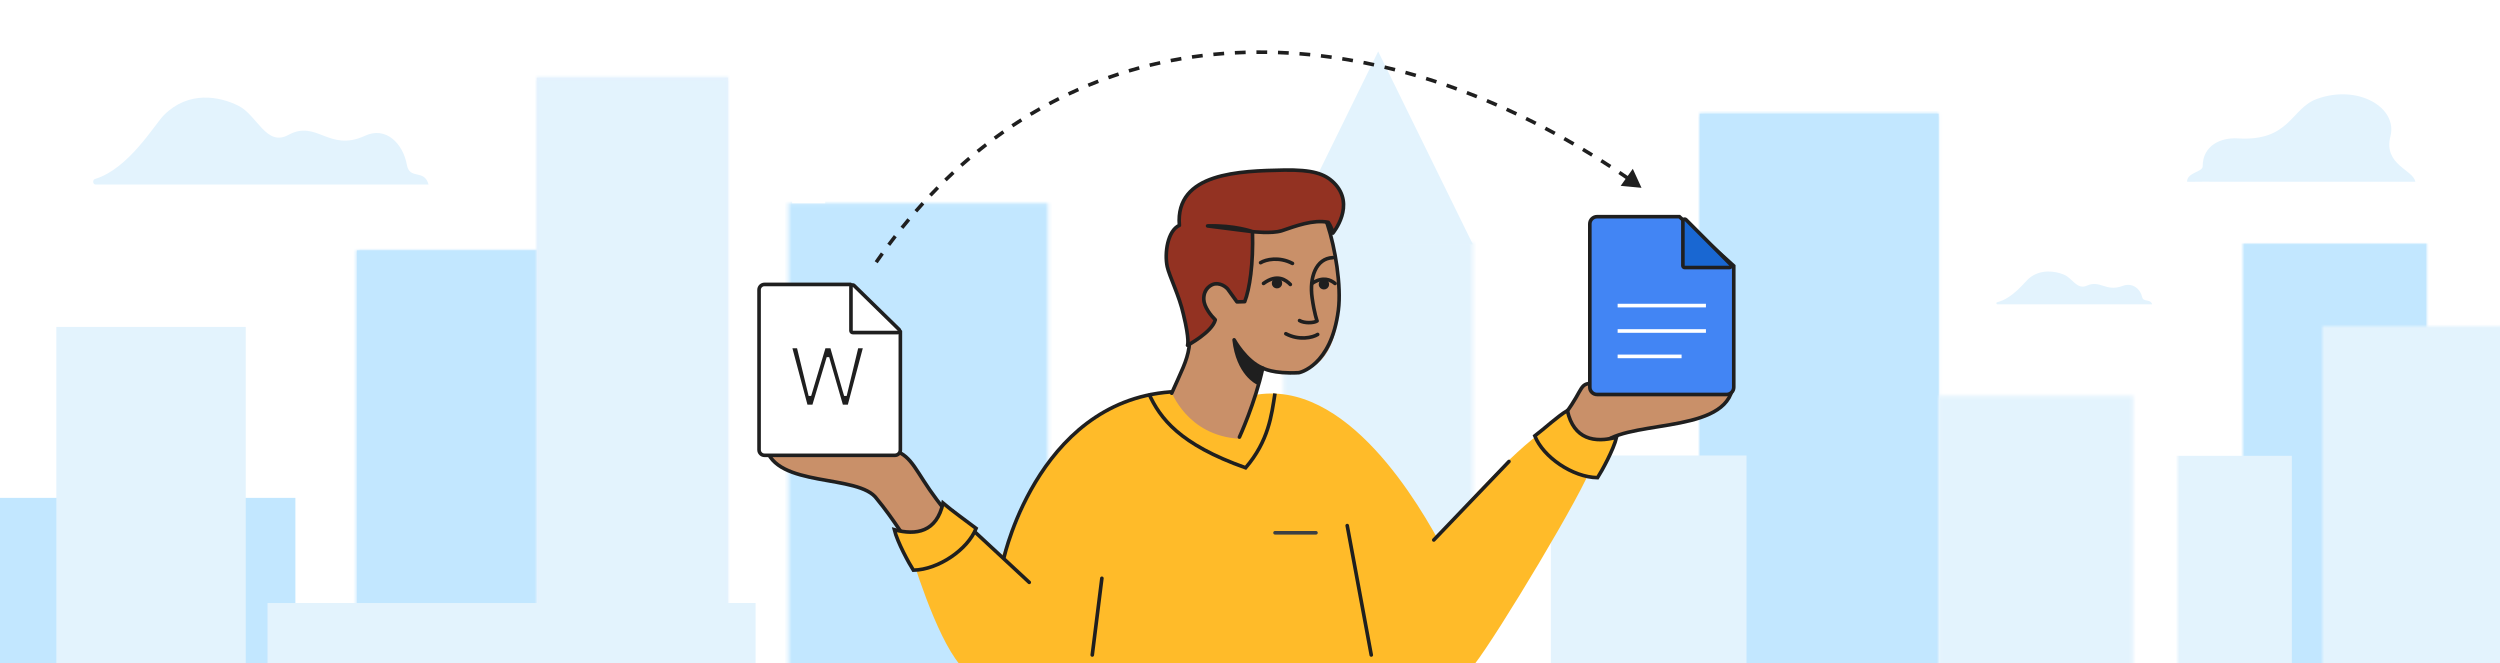 <svg width="690" height="183" viewBox="0 0 690 183" fill="none" xmlns="http://www.w3.org/2000/svg">
<rect x="0" y="0" width="690" height="183" fill="#333333" stroke="none"/>
<g id="switch-from-word-to-docs-banner-large" clip-path="url(#clip0_1_43107)">
<rect width="690" height="183" fill="white"/>
<g id="bg">
<path id="cloud right" fill-rule="evenodd" clip-rule="evenodd" d="M603.625 50.158C603.625 47.535 607.938 47.535 607.938 45.893C607.938 40.123 612.994 37.905 617.602 38.194C632.075 39.1 632.238 29.924 639.466 27.305C650.819 23.192 661.782 29.679 659.761 37.605C657.74 45.53 666.109 46.835 666.625 50.158L610.2 50.159C610.18 50.082 603.625 50.236 603.625 50.158Z" fill="#E3F3FD"/>
<path id="cloud center" d="M591.216 81.933C591.569 83.541 593.446 82.329 594 83.99H551.325C551.166 83.999 551.025 83.889 551.003 83.736C550.981 83.584 551.085 83.441 551.241 83.408C555.559 82.351 558.901 77.711 560.067 76.764C563.236 74.185 567.202 74.807 569.62 75.785C572.038 76.764 573.181 80.087 576.027 78.823C579.666 77.207 581.198 80.628 585.789 78.933C588.537 77.856 590.736 79.751 591.216 81.933Z" fill="#E3F3FD"/>
<path id="cloud left" d="M112.293 45.485C113.053 49.746 117.092 46.533 118.286 50.936H26.415C26.071 50.961 25.768 50.668 25.721 50.265C25.673 49.861 25.896 49.482 26.233 49.395C35.529 46.591 42.725 34.292 45.233 31.779C52.057 24.943 60.594 26.593 65.8 29.186C71.006 31.779 73.466 40.59 79.593 37.239C87.426 32.953 90.725 42.023 100.61 37.531C106.525 34.676 111.26 39.699 112.293 45.485Z" fill="#E3F3FD"/>
<g id="Group 12">
<mask id="mask0_1_43107" style="mask-type:luminance" maskUnits="userSpaceOnUse" x="601" y="67" width="69" height="183">
<path id="Clip 11" fill-rule="evenodd" clip-rule="evenodd" d="M601 67H670V250H601V67Z" fill="white"/>
</mask>
<g mask="url(#mask0_1_43107)">
<g id="Group 12_2">
<mask id="mask1_1_43107" style="mask-type:luminance" maskUnits="userSpaceOnUse" x="619" y="67" width="51" height="183">
<path id="Clip 11_2" fill-rule="evenodd" clip-rule="evenodd" d="M619 67H670V250H619V67Z" fill="white"/>
</mask>
<g mask="url(#mask1_1_43107)">
<path id="Fill 10" fill-rule="evenodd" clip-rule="evenodd" d="M618 67H674V276H618V67Z" fill="#C2E7FF"/>
</g>
</g>
<path id="Fill 56 Copy" fill-rule="evenodd" clip-rule="evenodd" d="M632.549 125.805H592.549V250.805H632.549V125.805Z" fill="#E3F3FD"/>
</g>
</g>
<g id="Group 15">
<mask id="mask2_1_43107" style="mask-type:luminance" maskUnits="userSpaceOnUse" x="641" y="90" width="54" height="160">
<path id="Clip 14" fill-rule="evenodd" clip-rule="evenodd" d="M641 90H695V250H641V90Z" fill="white"/>
</mask>
<g mask="url(#mask2_1_43107)">
<path id="Fill 13" fill-rule="evenodd" clip-rule="evenodd" d="M639 255H696V85H639V255Z" fill="#E3F3FD"/>
</g>
</g>
<path id="Fill 16" fill-rule="evenodd" clip-rule="evenodd" d="M469.109 246.716H535.06V31.373H469.109V246.716Z" fill="#C2E7FF"/>
<g id="Group 20">
<mask id="mask3_1_43107" style="mask-type:luminance" maskUnits="userSpaceOnUse" x="469" y="31" width="67" height="216">
<path id="Clip 19" fill-rule="evenodd" clip-rule="evenodd" d="M469.109 31.373H535.059V246.716H469.109V31.373Z" fill="white"/>
</mask>
<g mask="url(#mask3_1_43107)">
<path id="Fill 18" fill-rule="evenodd" clip-rule="evenodd" d="M466.339 250.972H537.829V27.117H466.339V250.972Z" fill="#C2E7FF"/>
</g>
</g>
<g id="Group 23">
<mask id="mask4_1_43107" style="mask-type:luminance" maskUnits="userSpaceOnUse" x="217" y="56" width="73" height="182">
<path id="Clip 22" fill-rule="evenodd" clip-rule="evenodd" d="M217.62 56.089H289.242V237.709H217.62V56.089Z" fill="white"/>
</mask>
<g mask="url(#mask4_1_43107)">
<path id="Fill 21" fill-rule="evenodd" clip-rule="evenodd" d="M214.143 241.54H292.718V52.257H214.143V241.54Z" fill="#C2E7FF"/>
</g>
</g>
<path id="Fill 27" fill-rule="evenodd" clip-rule="evenodd" d="M98.479 223.735H152.082V69.097H98.479V223.735Z" fill="#C2E7FF"/>
<g id="Group 31">
<mask id="mask5_1_43107" style="mask-type:luminance" maskUnits="userSpaceOnUse" x="98" y="69" width="55" height="155">
<path id="Clip 30" fill-rule="evenodd" clip-rule="evenodd" d="M98.479 69.098H152.082V223.735H98.479V69.098Z" fill="white"/>
</mask>
<g mask="url(#mask5_1_43107)">
<path id="Fill 29" fill-rule="evenodd" clip-rule="evenodd" d="M95.877 228.508H154.684V64.325H95.877V228.508Z" fill="#C2E7FF"/>
</g>
</g>
<path id="Fill 35" fill-rule="evenodd" clip-rule="evenodd" d="M200.955 240.042H148.141V21.414H200.955V240.042Z" fill="#E8F0FE"/>
<g id="Group 39">
<mask id="mask6_1_43107" style="mask-type:luminance" maskUnits="userSpaceOnUse" x="148" y="21" width="53" height="220">
<path id="Clip 38" fill-rule="evenodd" clip-rule="evenodd" d="M148.141 21.414H200.955V240.042H148.141V21.414Z" fill="white"/>
</mask>
<g mask="url(#mask6_1_43107)">
<path id="Fill 37" fill-rule="evenodd" clip-rule="evenodd" d="M203.519 16.801H145.577V244.654H203.519V16.801Z" fill="#E3F3FD"/>
</g>
</g>
<g id="Group 42">
<mask id="mask7_1_43107" style="mask-type:luminance" maskUnits="userSpaceOnUse" x="535" y="109" width="54" height="140">
<path id="Clip 41" fill-rule="evenodd" clip-rule="evenodd" d="M535.06 109.289H588.768V248.492H535.06V109.289Z" fill="white"/>
</mask>
<g mask="url(#mask7_1_43107)">
<path id="Fill 40" fill-rule="evenodd" clip-rule="evenodd" d="M591.52 103.808H532.307V253.972H591.52V103.808Z" fill="#E3F3FD"/>
</g>
</g>
<g id="Group 45">
<mask id="mask8_1_43107" style="mask-type:luminance" maskUnits="userSpaceOnUse" x="354" y="66" width="53" height="183">
<path id="Clip 44" fill-rule="evenodd" clip-rule="evenodd" d="M354.254 66.862H406.505V248.492H354.254V66.862Z" fill="white"/>
</mask>
<g mask="url(#mask8_1_43107)">
<path id="Fill 43" fill-rule="evenodd" clip-rule="evenodd" d="M351.718 252.323H409.042V63.03H351.718V252.323Z" fill="#E3F3FD"/>
</g>
</g>
<path id="Fill 46" fill-rule="evenodd" clip-rule="evenodd" d="M380.38 14.194L354.254 67.427H406.506L380.38 14.194Z" fill="#E3F3FD"/>
<path id="Fill 48" fill-rule="evenodd" clip-rule="evenodd" d="M482.037 246.716H428.037V125.716H482.037V246.716Z" fill="#E3F3FD"/>
<path id="Fill 52" fill-rule="evenodd" clip-rule="evenodd" d="M81.527 137.411H-1.473V250.476H81.527V137.411Z" fill="#C2E7FF"/>
<path id="Fill 54" fill-rule="evenodd" clip-rule="evenodd" d="M67.828 90.228L15.549 90.227V249.81L67.828 249.812V90.228Z" fill="#E3F3FD"/>
<path id="Fill 56" fill-rule="evenodd" clip-rule="evenodd" d="M208.55 166.432H73.838V250.805H208.55V166.432Z" fill="#E3F3FD"/>
</g>
<g id="man &#38; logos">
<g id="man">
<path id="Path Copy" d="M429.708 145.065C429.708 145.065 422.413 142.673 417.366 139.548C412.294 136.443 410.986 134.105 410.986 134.105C449.141 104.395 426.227 103.921 449.339 107.168C461.707 109.499 469.769 109.024 478.044 107.664C474.919 120.072 447.378 115.617 441.538 123.241C431.245 134.587 429.708 145.065 429.708 145.065Z" fill="#C99069" stroke="#1F1F1F" stroke-linecap="round" stroke-linejoin="round"/>
<path id="Path" d="M260.645 166.848C260.645 166.848 266.353 166.383 270.587 163.512C274.841 160.658 277.773 157.053 277.773 157.053C246.166 131.612 257.959 123.377 238.922 123.377C230.072 123.377 217.966 122.994 211.389 123.377C214.01 134.777 237.113 130.684 242.012 137.689C250.646 148.113 260.645 166.848 260.645 166.848Z" fill="#C99069" stroke="#1F1F1F" stroke-linecap="round" stroke-linejoin="round"/>
<path id="Path_2" d="M294.941 183.416L268.27 171.059L280.749 144.243C287.205 128.355 297.959 109.666 324.499 108.036C336.618 117.198 338.673 113.809 345.905 109.095C371.675 104.046 392.017 139.706 398.383 151.658" fill="#FFBB29"/>
<path id="Path_3" d="M301.462 183.416C294.187 183.416 275.378 183.416 264.904 183.416C258.269 175.477 251.769 154.334 250.014 148.181C253.391 149.796 262.592 150.589 261.748 140.175C266.884 146.123 285.33 160.824 295.804 172.705" fill="#FFBB29"/>
<path id="Path_4" d="M363.863 183.416L368.65 150.069H395.124C405.08 138.033 420.609 121.823 427.21 118.219C433.811 114.614 440.953 122.279 439.3 128.511C437.629 134.744 413.22 175.375 406.902 183.416C396.929 183.416 400.38 183.416 393.453 183.416" fill="#FFBB29"/>
<path id="Path_5" d="M346.203 81.082C348.203 79.923 348.512 77.138 346.894 74.86C345.276 72.581 342.35 71.675 340.365 72.834C338.365 73.994 338.056 76.778 339.674 79.057C341.277 81.336 344.203 82.242 346.203 81.082Z" fill="white" stroke="#1F1F1F" stroke-linecap="round" stroke-linejoin="round"/>
<path id="Path_6" d="M362.135 81.082C364.135 79.923 364.444 77.138 362.826 74.86C361.209 72.581 358.282 71.675 356.297 72.834C354.297 73.994 353.988 76.778 355.606 79.057C357.209 81.336 360.135 82.242 362.135 81.082Z" fill="white" stroke="#1F1F1F" stroke-linecap="round" stroke-linejoin="round"/>
<path id="Path_7" d="M336.513 75.636L329.343 75.966" stroke="#1F1F1F" stroke-linecap="round" stroke-linejoin="round"/>
<path id="Path_8" d="M347.931 75.636H353.739" stroke="#1F1F1F" stroke-linecap="round" stroke-linejoin="round"/>
<path id="Path_9" d="M378.468 158.992V183.416H329.343L333.324 158.992L370.489 135.807" fill="#FFBB29"/>
<path id="Path_10" d="M262.793 140.993L284.071 160.732" stroke="#1F1F1F" stroke-linecap="round" stroke-linejoin="round"/>
<path id="Path_11" d="M416.473 127.373L395.727 149.032" stroke="#1F1F1F" stroke-linecap="round" stroke-linejoin="round"/>
<path id="Path_12" d="M294.823 183.416H369.094L377.14 149.032" fill="#FFBB29"/>
<path id="Path_13" d="M304.117 159.612L301.462 180.771" stroke="#1F1F1F" stroke-linecap="round" stroke-linejoin="round"/>
<path id="Path_14" d="M371.829 145.065L378.468 180.771" stroke="#1F1F1F" stroke-linecap="round" stroke-linejoin="round"/>
<path id="Path_15" d="M277.127 153.761C277.127 153.761 287.311 108.036 326.688 108.036" stroke="#1F1F1F" stroke-linecap="round" stroke-linejoin="round"/>
<path id="Path 4" fill-rule="evenodd" clip-rule="evenodd" d="M246.835 146.202C252.885 147.825 258.515 146.858 260.274 138.852C262.793 140.993 266.688 143.777 269.405 145.834C267.123 151.655 258.978 157.254 252.09 157.367C250.896 155.511 247.693 149.694 246.835 146.202Z" fill="#FFBB29" stroke="#1F1F1F"/>
<path id="Path 4 Copy" fill-rule="evenodd" clip-rule="evenodd" d="M446.18 120.676C440.129 122.298 434.346 121.318 432.587 113.313C429.866 114.923 426.326 118.251 423.609 120.308C425.891 126.129 434.036 131.728 440.924 131.84C442.118 129.984 445.322 124.167 446.18 120.676Z" fill="#FFBB29" stroke="#1F1F1F"/>
<path id="Path 5" d="M317.056 108.609C320.18 115.453 325.504 122.628 343.791 129.109C350.156 121.702 350.96 114.544 351.892 108.609" stroke="#1F1F1F"/>
<path id="Line" d="M351.914 147.048H363.199" stroke="#3C4043" stroke-linecap="round"/>
<g id="head">
<path id="Fill 1" fill-rule="evenodd" clip-rule="evenodd" d="M348.517 101.581C348.517 101.581 354.251 104.363 361.324 101.813C361.324 101.813 368.766 99.211 369.389 85.596C369.746 78.74 368.491 68.369 366.418 62.052C364.132 54.899 356.934 50.231 345.426 52.347C329.8 55.145 322.823 63.975 326.189 78.787C330.108 96.396 328.322 96.448 323.216 108.036C323.308 107.939 327.536 120.195 341.957 121.088C341.957 121.088 346.454 111.111 348.517 101.581Z" fill="#C99069"/>
<g id="face">
<path id="Path_16" d="M367.867 71.105C363.136 71.32 361.372 76.644 362.138 82.147C362.751 86.55 363.514 88.584 363.514 88.584C362.596 89.193 359.935 89.248 358.675 88.475" stroke="#1F1F1F" stroke-linecap="round" stroke-linejoin="round"/>
<path id="Path_17" d="M348.731 78.229C352.544 75.413 355 77.351 356.132 78.511" stroke="#1F1F1F" stroke-linecap="round" stroke-linejoin="round"/>
<ellipse id="Oval" cx="352.449" cy="78.177" rx="0.926" ry="0.926" transform="rotate(2.179 352.449 78.177)" fill="#1F1F1F" stroke="#1F1F1F"/>
<path id="Path_18" d="M362.15 78.195C365.132 76.237 367.234 77.218 368.472 78.24" stroke="#1F1F1F" stroke-linecap="round" stroke-linejoin="round"/>
<ellipse id="Oval_2" cx="365.398" cy="78.471" rx="0.926" ry="0.926" transform="rotate(2.179 365.398 78.471)" fill="#1F1F1F" stroke="#1F1F1F"/>
<path id="Path_19" d="M356.718 72.703C353.057 70.768 349.333 71.609 347.924 72.503" stroke="#1F1F1F" stroke-linecap="round" stroke-linejoin="round"/>
<path id="Path_20" d="M354.888 92.111C358.548 94.046 362.272 93.204 363.681 92.31" stroke="#1F1F1F" stroke-linecap="round" stroke-linejoin="round"/>
</g>
<path id="Stroke 3" d="M342.085 120.64C342.085 120.64 346.455 111.112 348.519 101.581C348.519 101.581 351.367 103.266 358.498 102.859C358.498 102.859 367.394 101.177 369.39 85.596C370.253 78.857 368.492 68.369 366.419 62.052C364.133 54.899 356.936 50.231 345.428 52.347C329.801 55.146 322.824 63.975 326.19 78.787C330.109 96.396 328.492 96.942 323.386 108.53" stroke="#1F1F1F" stroke-linecap="round" stroke-linejoin="round"/>
<path id="Fill 5" fill-rule="evenodd" clip-rule="evenodd" d="M335.433 88.258C334.564 91.689 327.772 95.291 327.772 95.291C327.772 95.291 328.415 94.008 326.639 86.763C325.512 81.639 322.722 76.175 322.157 73.564C321.366 69.89 322.244 63.638 325.506 62.181C324.287 47.574 342.24 47.198 354.188 46.948L354.303 46.946C362.269 46.812 365.61 47.979 368.114 50.436C374.327 56.579 367.856 64.356 367.856 64.356C367.614 62.806 366.599 61.377 366.599 61.377C362.49 60.523 357.493 62.419 353.742 63.696C350.948 64.555 345.68 63.93 345.68 63.93C345.951 72.873 344.897 79.811 343.543 83.256L341.407 83.318L338.87 79.792C338.87 79.792 337.457 78.082 335.327 78.338C334.358 78.463 332.157 79.598 332.248 82.611C332.313 84.749 334.332 87.22 335.433 88.258" fill="#933222"/>
<path id="Stroke 7" d="M345.684 63.931L345.621 64.427C345.874 64.459 346.11 64.297 346.17 64.049C346.23 63.802 346.095 63.549 345.856 63.462L345.684 63.931ZM333.293 62.353L333.278 61.853C333.017 61.861 332.806 62.068 332.793 62.329C332.781 62.59 332.971 62.816 333.229 62.849L333.293 62.353ZM345.684 63.931L345.743 63.434C345.598 63.417 345.454 63.464 345.347 63.562C345.239 63.66 345.18 63.8 345.184 63.946L345.684 63.931ZM343.536 83.257L343.55 83.756C343.75 83.75 343.928 83.626 344.001 83.44L343.536 83.257ZM341.399 83.32L340.993 83.612C341.09 83.747 341.248 83.825 341.414 83.82L341.399 83.32ZM338.864 79.797L339.27 79.505C339.264 79.496 339.257 79.487 339.25 79.478L338.864 79.797ZM335.321 78.344L335.261 77.848L335.256 77.849L335.321 78.344ZM332.241 82.619L331.741 82.634L332.241 82.619ZM335.421 88.264L335.906 88.387C335.951 88.211 335.896 88.025 335.764 87.9L335.421 88.264ZM327.757 95.301L327.31 95.077C327.212 95.272 327.252 95.507 327.408 95.659C327.563 95.811 327.799 95.845 327.991 95.743L327.757 95.301ZM326.628 86.774L326.14 86.881L326.142 86.893L326.628 86.774ZM322.154 73.579L321.665 73.684L321.665 73.684L322.154 73.579ZM325.51 62.196L325.714 62.652C325.908 62.566 326.026 62.366 326.008 62.154L325.51 62.196ZM354.318 46.942L354.309 46.443L354.307 46.443L354.318 46.942ZM368.128 50.424L368.48 50.068L368.478 50.067L368.128 50.424ZM367.862 64.344L367.368 64.421C367.398 64.615 367.539 64.773 367.728 64.826C367.918 64.878 368.12 64.815 368.246 64.664L367.862 64.344ZM366.607 61.365L367.014 61.075C366.941 60.972 366.832 60.901 366.708 60.875L366.607 61.365ZM353.747 63.692L353.894 64.17C353.899 64.168 353.903 64.167 353.908 64.165L353.747 63.692ZM345.684 63.931C345.856 63.462 345.856 63.462 345.856 63.461C345.856 63.461 345.856 63.461 345.856 63.461C345.855 63.461 345.855 63.461 345.854 63.461C345.853 63.461 345.852 63.46 345.851 63.459C345.848 63.458 345.843 63.457 345.838 63.455C345.827 63.451 345.811 63.446 345.791 63.438C345.751 63.425 345.691 63.404 345.614 63.379C345.459 63.328 345.232 63.257 344.937 63.173C344.347 63.004 343.485 62.782 342.388 62.568C340.195 62.14 337.06 61.741 333.278 61.853L333.307 62.853C337.003 62.743 340.064 63.133 342.197 63.55C343.263 63.758 344.097 63.972 344.662 64.134C344.945 64.215 345.16 64.282 345.303 64.329C345.375 64.353 345.428 64.371 345.463 64.383C345.481 64.389 345.494 64.394 345.502 64.397C345.506 64.398 345.509 64.399 345.511 64.4C345.512 64.4 345.512 64.4 345.512 64.401C345.513 64.401 345.513 64.401 345.513 64.401C345.513 64.401 345.512 64.401 345.512 64.401C345.512 64.401 345.512 64.401 345.684 63.931ZM333.229 62.849L345.621 64.427L345.747 63.435L333.356 61.857L333.229 62.849ZM345.184 63.946C345.449 72.859 344.39 79.72 343.07 83.073L344.001 83.44C345.393 79.903 346.45 72.887 346.184 63.916L345.184 63.946ZM343.521 82.757L341.384 82.82L341.414 83.82L343.55 83.756L343.521 82.757ZM341.805 83.028L339.27 79.505L338.458 80.089L340.993 83.612L341.805 83.028ZM338.864 79.797C339.25 79.478 339.25 79.478 339.25 79.478C339.249 79.478 339.249 79.478 339.249 79.478C339.249 79.478 339.249 79.477 339.249 79.477C339.248 79.476 339.247 79.476 339.247 79.475C339.245 79.473 339.244 79.471 339.242 79.469C339.237 79.464 339.232 79.457 339.225 79.449C339.211 79.433 339.191 79.411 339.167 79.384C339.117 79.331 339.045 79.257 338.954 79.17C338.77 78.997 338.503 78.77 338.161 78.552C337.48 78.118 336.479 77.701 335.261 77.848L335.381 78.841C336.296 78.73 337.066 79.039 337.623 79.395C337.901 79.573 338.119 79.757 338.267 79.897C338.341 79.967 338.396 80.024 338.432 80.063C338.45 80.082 338.463 80.097 338.471 80.106C338.475 80.11 338.477 80.113 338.478 80.115C338.479 80.116 338.479 80.116 338.479 80.116C338.479 80.116 338.479 80.116 338.479 80.116C338.479 80.116 338.479 80.115 338.479 80.115C338.479 80.115 338.479 80.115 338.479 80.115C338.479 80.115 338.478 80.115 338.864 79.797ZM335.256 77.849C334.096 78.001 331.643 79.305 331.741 82.634L332.741 82.604C332.661 79.906 334.61 78.942 335.386 78.84L335.256 77.849ZM331.741 82.634C331.777 83.838 332.355 85.082 333.022 86.124C333.696 87.176 334.502 88.084 335.078 88.628L335.764 87.9C335.242 87.407 334.489 86.562 333.864 85.585C333.232 84.598 332.769 83.538 332.741 82.604L331.741 82.634ZM334.937 88.141C334.749 88.88 334.226 89.675 333.49 90.471C332.76 91.26 331.856 92.011 330.966 92.666C330.079 93.32 329.216 93.869 328.574 94.256C328.254 94.449 327.989 94.6 327.806 94.704C327.714 94.755 327.642 94.794 327.594 94.821C327.57 94.834 327.552 94.844 327.54 94.85C327.534 94.853 327.529 94.856 327.526 94.858C327.525 94.858 327.524 94.859 327.523 94.859C327.523 94.859 327.523 94.859 327.522 94.859C327.522 94.859 327.522 94.859 327.522 94.859C327.522 94.859 327.522 94.859 327.757 95.301C327.991 95.743 327.991 95.743 327.992 95.743C327.992 95.743 327.992 95.743 327.992 95.742C327.992 95.742 327.993 95.742 327.993 95.742C327.994 95.741 327.996 95.74 327.997 95.74C328.001 95.737 328.006 95.735 328.013 95.731C328.027 95.724 328.047 95.713 328.073 95.699C328.125 95.671 328.2 95.629 328.295 95.575C328.487 95.468 328.76 95.311 329.09 95.112C329.749 94.715 330.64 94.149 331.559 93.472C332.477 92.796 333.435 92.003 334.224 91.15C335.005 90.305 335.658 89.363 335.906 88.387L334.937 88.141ZM327.757 95.301C328.204 95.525 328.204 95.524 328.205 95.523C328.205 95.523 328.205 95.522 328.206 95.522C328.206 95.521 328.207 95.52 328.207 95.519C328.208 95.517 328.209 95.514 328.21 95.512C328.212 95.508 328.214 95.503 328.217 95.498C328.221 95.488 328.226 95.476 328.231 95.463C328.24 95.438 328.251 95.407 328.262 95.37C328.283 95.295 328.306 95.193 328.325 95.056C328.363 94.784 328.388 94.365 328.356 93.729C328.293 92.459 328.003 90.294 327.114 86.655L326.142 86.893C327.024 90.498 327.299 92.596 327.357 93.778C327.387 94.369 327.362 94.724 327.334 94.918C327.321 95.015 327.307 95.07 327.3 95.094C327.297 95.106 327.295 95.109 327.297 95.106C327.297 95.105 327.299 95.101 327.301 95.097C327.302 95.094 327.303 95.091 327.305 95.088C327.305 95.086 327.306 95.085 327.307 95.083C327.307 95.082 327.308 95.081 327.308 95.08C327.309 95.08 327.309 95.079 327.309 95.079C327.309 95.078 327.31 95.077 327.757 95.301ZM327.116 86.667C326.545 84.064 325.555 81.386 324.647 79.053C323.726 76.688 322.913 74.727 322.642 73.473L321.665 73.684C321.958 75.04 322.82 77.116 323.715 79.416C324.622 81.747 325.587 84.362 326.14 86.881L327.116 86.667ZM322.643 73.474C322.265 71.716 322.285 69.31 322.799 67.173C323.319 65.009 324.303 63.282 325.714 62.652L325.306 61.739C323.454 62.567 322.366 64.695 321.826 66.94C321.281 69.211 321.254 71.769 321.665 73.684L322.643 73.474ZM326.008 62.154C325.714 58.602 326.589 55.966 328.207 53.982C329.835 51.986 332.257 50.602 335.136 49.645C340.91 47.724 348.333 47.571 354.329 47.442L354.307 46.443C348.354 46.571 340.767 46.718 334.821 48.696C331.84 49.687 329.224 51.153 327.432 53.35C325.629 55.56 324.699 58.462 325.012 62.237L326.008 62.154ZM354.327 47.442C362.255 47.304 365.421 48.47 367.778 50.781L368.478 50.067C365.829 47.468 362.318 46.303 354.309 46.443L354.327 47.442ZM367.777 50.779C370.707 53.677 370.653 56.941 369.846 59.538C369.441 60.842 368.847 61.968 368.351 62.77C368.104 63.169 367.883 63.486 367.725 63.702C367.646 63.81 367.582 63.892 367.54 63.947C367.518 63.974 367.502 63.994 367.491 64.007C367.486 64.014 367.482 64.018 367.48 64.021C367.479 64.023 367.478 64.024 367.477 64.024C367.477 64.024 367.477 64.025 367.477 64.025C367.477 64.025 367.477 64.025 367.477 64.025C367.477 64.024 367.477 64.024 367.862 64.344C368.246 64.664 368.246 64.664 368.246 64.663C368.246 64.663 368.247 64.663 368.247 64.663C368.247 64.662 368.248 64.662 368.248 64.661C368.249 64.66 368.251 64.658 368.253 64.656C368.257 64.651 368.262 64.644 368.269 64.636C368.282 64.619 368.302 64.595 368.326 64.564C368.375 64.501 368.445 64.411 368.531 64.294C368.703 64.06 368.939 63.721 369.202 63.295C369.727 62.446 370.363 61.243 370.801 59.834C371.679 57.007 371.758 53.31 368.48 50.068L367.777 50.779ZM368.356 64.267C368.224 63.418 367.884 62.619 367.589 62.044C367.439 61.754 367.298 61.515 367.193 61.347C367.141 61.263 367.097 61.197 367.066 61.151C367.051 61.128 367.038 61.11 367.03 61.097C367.025 61.091 367.022 61.086 367.019 61.082C367.018 61.08 367.017 61.079 367.016 61.078C367.016 61.077 367.015 61.077 367.015 61.076C367.015 61.076 367.015 61.076 367.015 61.076C367.015 61.075 367.015 61.075 367.015 61.075C367.014 61.075 367.014 61.075 366.607 61.365C366.199 61.654 366.199 61.654 366.199 61.654C366.199 61.654 366.199 61.654 366.199 61.654C366.199 61.654 366.199 61.654 366.199 61.654C366.199 61.654 366.199 61.654 366.199 61.654C366.199 61.654 366.199 61.655 366.2 61.656C366.201 61.657 366.204 61.661 366.207 61.665C366.213 61.674 366.223 61.688 366.235 61.707C366.261 61.745 366.299 61.803 366.345 61.877C366.438 62.026 366.565 62.241 366.699 62.502C366.971 63.029 367.259 63.72 367.368 64.421L368.356 64.267ZM366.708 60.875C364.549 60.428 362.189 60.708 359.928 61.243C357.666 61.778 355.448 62.584 353.585 63.218L353.908 64.165C355.798 63.521 357.956 62.737 360.158 62.216C362.362 61.695 364.555 61.45 366.505 61.854L366.708 60.875ZM353.599 63.214C352.288 63.618 350.345 63.682 348.682 63.635C347.86 63.611 347.124 63.561 346.593 63.516C346.327 63.494 346.114 63.474 345.967 63.459C345.894 63.451 345.837 63.445 345.799 63.441C345.78 63.439 345.766 63.437 345.756 63.436C345.752 63.435 345.748 63.435 345.746 63.435C345.745 63.435 345.744 63.434 345.743 63.434C345.743 63.434 345.743 63.434 345.743 63.434C345.743 63.434 345.743 63.434 345.743 63.434C345.743 63.434 345.743 63.434 345.684 63.931C345.626 64.427 345.626 64.427 345.626 64.427C345.626 64.427 345.626 64.428 345.626 64.428C345.626 64.428 345.627 64.428 345.627 64.428C345.628 64.428 345.629 64.428 345.63 64.428C345.633 64.428 345.637 64.429 345.643 64.43C345.653 64.431 345.669 64.433 345.689 64.435C345.73 64.439 345.789 64.446 345.865 64.453C346.017 64.469 346.237 64.49 346.509 64.513C347.054 64.558 347.809 64.61 348.653 64.634C350.322 64.682 352.411 64.627 353.894 64.17L353.599 63.214Z" fill="#1F1F1F"/>
<path id="Fill 13_2" fill-rule="evenodd" clip-rule="evenodd" d="M347.102 105.698C347.102 105.698 341.669 103.186 340.621 93.794C340.621 93.794 343.566 99.489 348.129 101.451L347.102 105.698Z" fill="#1F1F1F"/>
<path id="Stroke 15" fill-rule="evenodd" clip-rule="evenodd" d="M346.999 105.613C346.999 105.613 341.669 103.186 340.621 93.794C340.621 93.794 343.77 99.557 348.333 101.52C348.333 101.52 347.677 102.346 347.533 103.207C347.222 104.168 346.999 105.613 346.999 105.613Z" stroke="#1F1F1F" stroke-linecap="round" stroke-linejoin="round"/>
</g>
</g>
<g id="excel" clip-path="url(#clip1_1_43107)">
<g id="Group 42_2">
<path id="Rectangle" d="M211 78.5H234.698L248.5 91.542V124.167C248.5 124.995 247.828 125.667 247 125.667H211C210.172 125.667 209.5 124.995 209.5 124.167V80C209.5 79.172 210.172 78.5 211 78.5Z" fill="white" stroke="#1F1F1F"/>
<path id="Path 5_2" d="M247.78 91.786C247.984 91.786 248.167 91.663 248.243 91.474C248.32 91.286 248.275 91.07 248.13 90.928L235.716 78.801C235.572 78.66 235.358 78.62 235.172 78.698C234.987 78.776 234.866 78.957 234.866 79.159V91.286C234.866 91.418 234.919 91.545 235.013 91.639C235.107 91.733 235.234 91.786 235.366 91.786H247.78Z" fill="white" stroke="#1F1F1F" stroke-linejoin="round"/>
</g>
<g id="W Copy">
<path id="Path_21" d="M218.188 95.721H220.302L223.225 107.749L223.495 108.869H223.585L223.922 107.749L227.521 95.721H229.5L232.941 107.749L233.278 108.869H233.368L236.539 95.721H238.653L234.312 112.093H232.333L228.915 100.249L228.555 98.968H228.465L228.083 100.249L224.53 112.093H222.55L218.188 95.721Z" fill="#1F1F1F" stroke="white" stroke-width="0.8"/>
</g>
</g>
<g id="Docs icon - illustrated">
<path id="Rectangle_2" fill-rule="evenodd" clip-rule="evenodd" d="M438.788 61.804C438.788 60.699 439.683 59.804 440.788 59.804H463.516L478.517 73.383V106.881C478.517 107.985 477.621 108.881 476.517 108.881H440.788C439.683 108.881 438.788 107.985 438.788 106.881V61.804Z" fill="#4285F4" stroke="#1F1F1F"/>
<path id="Line 11" d="M446.967 91.353H470.337" stroke="white" stroke-linecap="square"/>
<path id="Line 11_2" d="M446.967 84.342H470.337" stroke="white" stroke-linecap="square"/>
<path id="Line 11_3" d="M446.967 98.364H463.619" stroke="white" stroke-linecap="square"/>
<path id="Path 5_3" d="M477.306 73.841C477.508 73.841 477.691 73.719 477.768 73.532C477.846 73.346 477.803 73.13 477.66 72.987L465.33 60.631C465.188 60.488 464.972 60.445 464.785 60.522C464.598 60.6 464.477 60.782 464.477 60.984V73.341C464.477 73.473 464.529 73.6 464.623 73.694C464.717 73.788 464.844 73.841 464.977 73.841H477.306Z" fill="#1967D2" stroke="#1F1F1F" stroke-linejoin="round"/>
</g>
</g>
<rect id="Rectangle 89" width="9.127" height="0.917" transform="matrix(1 0 0 -1 218.625 56.089)" fill="white"/>
<g id="arrow">
<path id="arrow_2" d="M453.056 51.837L450.653 46.588L447.308 51.294L453.056 51.837ZM239.724 76.38C240 75.96 240.276 75.542 240.554 75.127L239.723 74.571C239.444 74.989 239.165 75.408 238.888 75.831L239.724 76.38ZM242.233 72.663C242.797 71.851 243.364 71.049 243.936 70.255L243.124 69.671C242.549 70.469 241.978 71.276 241.411 72.093L242.233 72.663ZM245.692 67.863C246.289 67.064 246.891 66.274 247.497 65.495L246.707 64.881C246.097 65.666 245.492 66.46 244.891 67.264L245.692 67.863ZM249.326 63.185C249.952 62.41 250.582 61.644 251.216 60.889L250.45 60.246C249.812 61.006 249.178 61.776 248.548 62.557L249.326 63.185ZM253.149 58.632C253.797 57.89 254.449 57.158 255.106 56.436L254.366 55.763C253.705 56.49 253.048 57.227 252.396 57.974L253.149 58.632ZM257.135 54.249C257.818 53.528 258.504 52.818 259.195 52.119L258.484 51.416C257.788 52.121 257.097 52.836 256.409 53.561L257.135 54.249ZM261.289 50.043C262.005 49.347 262.726 48.663 263.45 47.99L262.769 47.257C262.04 47.935 261.314 48.625 260.593 49.325L261.289 50.043ZM265.635 46.002C266.377 45.343 267.123 44.694 267.872 44.057L267.224 43.295C266.469 43.937 265.718 44.59 264.971 45.255L265.635 46.002ZM270.156 42.159C270.921 41.538 271.69 40.928 272.463 40.329L271.851 39.538C271.072 40.142 270.297 40.757 269.526 41.383L270.156 42.159ZM274.839 38.532C275.636 37.945 276.436 37.369 277.24 36.804L276.666 35.986C275.855 36.555 275.048 37.135 274.245 37.728L274.839 38.532ZM279.683 35.133C280.509 34.582 281.338 34.043 282.172 33.515L281.637 32.67C280.797 33.202 279.961 33.745 279.128 34.301L279.683 35.133ZM284.684 31.969C285.536 31.458 286.393 30.959 287.253 30.473L286.76 29.602C285.893 30.093 285.03 30.596 284.17 31.111L284.684 31.969ZM289.845 29.047C290.718 28.581 291.594 28.127 292.474 27.685L292.025 26.791C291.138 27.237 290.254 27.695 289.374 28.165L289.845 29.047ZM295.14 26.387C296.033 25.966 296.929 25.557 297.828 25.16L297.424 24.245C296.517 24.646 295.614 25.058 294.714 25.482L295.14 26.387ZM300.558 23.996C301.472 23.62 302.389 23.256 303.308 22.904L302.951 21.97C302.023 22.325 301.099 22.692 300.178 23.071L300.558 23.996ZM306.089 21.88C307.021 21.55 307.955 21.232 308.893 20.926L308.583 19.976C307.637 20.284 306.695 20.605 305.755 20.938L306.089 21.88ZM311.718 20.043C312.665 19.76 313.615 19.489 314.568 19.23L314.306 18.265C313.345 18.526 312.387 18.8 311.432 19.085L311.718 20.043ZM317.434 18.488C318.394 18.252 319.355 18.028 320.32 17.816L320.105 16.84C319.133 17.053 318.163 17.279 317.196 17.517L317.434 18.488ZM323.221 17.215C324.19 17.026 325.161 16.85 326.135 16.684L325.967 15.698C324.986 15.865 324.006 16.043 323.03 16.233L323.221 17.215ZM329.061 16.224C330.038 16.082 331.017 15.951 331.999 15.832L331.879 14.84C330.889 14.96 329.902 15.091 328.917 15.234L329.061 16.224ZM334.942 15.51C335.925 15.414 336.91 15.33 337.896 15.256L337.822 14.259C336.828 14.333 335.835 14.418 334.845 14.515L334.942 15.51ZM340.851 15.07C341.837 15.019 342.824 14.979 343.812 14.95L343.783 13.951C342.787 13.98 341.793 14.02 340.8 14.071L340.851 15.07ZM346.777 14.897C347.762 14.89 348.749 14.894 349.737 14.908L349.752 13.908C348.757 13.894 347.763 13.89 346.77 13.897L346.777 14.897ZM352.706 14.984C353.69 15.02 354.675 15.066 355.661 15.122L355.718 14.124C354.725 14.067 353.733 14.021 352.742 13.985L352.706 14.984ZM358.62 15.323C359.604 15.4 360.588 15.487 361.573 15.584L361.671 14.589C360.68 14.491 359.689 14.403 358.698 14.326L358.62 15.323ZM364.518 15.905C365.5 16.022 366.482 16.149 367.465 16.285L367.603 15.295C366.614 15.157 365.624 15.03 364.636 14.912L364.518 15.905ZM370.39 16.721C371.365 16.877 372.341 17.041 373.317 17.216L373.493 16.231C372.511 16.056 371.529 15.89 370.547 15.734L370.39 16.721ZM376.23 17.764C377.197 17.956 378.164 18.156 379.131 18.367L379.344 17.389C378.37 17.178 377.397 16.976 376.424 16.783L376.23 17.764ZM382.031 19.024C382.988 19.25 383.946 19.486 384.903 19.73L385.15 18.761C384.187 18.515 383.224 18.279 382.261 18.051L382.031 19.024ZM387.774 20.489C388.725 20.75 389.676 21.019 390.627 21.297L390.907 20.337C389.951 20.058 388.995 19.787 388.038 19.525L387.774 20.489ZM393.464 22.153C394.409 22.447 395.354 22.749 396.299 23.06L396.611 22.11C395.662 21.797 394.711 21.493 393.761 21.198L393.464 22.153ZM399.099 24.007C400.032 24.331 400.964 24.663 401.896 25.004L402.239 24.065C401.303 23.722 400.365 23.388 399.427 23.062L399.099 24.007ZM404.676 26.045C405.596 26.398 406.515 26.759 407.433 27.127L407.806 26.199C406.883 25.828 405.959 25.466 405.034 25.111L404.676 26.045ZM410.185 28.256C411.094 28.637 412.001 29.026 412.907 29.422L413.308 28.506C412.397 28.108 411.485 27.717 410.572 27.334L410.185 28.256ZM415.617 30.631C416.517 31.04 417.417 31.458 418.315 31.882L418.743 30.978C417.84 30.552 416.936 30.132 416.031 29.721L415.617 30.631ZM420.981 33.166C421.869 33.602 422.755 34.044 423.64 34.494L424.093 33.602C423.204 33.15 422.313 32.706 421.421 32.268L420.981 33.166ZM426.276 35.857C427.149 36.316 428.02 36.782 428.889 37.255L429.367 36.376C428.493 35.901 427.618 35.433 426.742 34.972L426.276 35.857ZM431.494 38.694C432.353 39.176 433.211 39.665 434.067 40.161L434.568 39.296C433.708 38.798 432.846 38.306 431.983 37.822L431.494 38.694ZM436.624 41.666C437.475 42.173 438.323 42.688 439.17 43.209L439.694 42.357C438.843 41.834 437.991 41.317 437.137 40.807L436.624 41.666ZM441.68 44.775C442.515 45.304 443.348 45.839 444.18 46.38L444.725 45.542C443.89 44.999 443.054 44.461 442.215 43.931L441.68 44.775ZM446.66 48.018C447.479 48.566 448.296 49.121 449.111 49.681L449.678 48.857C448.859 48.294 448.039 47.738 447.217 47.187L446.66 48.018Z" fill="#1F1F1F"/>
<rect id="Rectangle 88" x="238.59" y="74.049" width="8.321" height="3.349" transform="rotate(-2.44 238.59 74.049)" fill="#C2E7FF"/>
</g>
</g>
<defs>
<clipPath id="clip0_1_43107">
<rect width="690" height="183" fill="white"/>
</clipPath>
<clipPath id="clip1_1_43107">
<rect width="40" height="48.167" fill="white" transform="translate(209 78)"/>
</clipPath>
</defs>
</svg>
